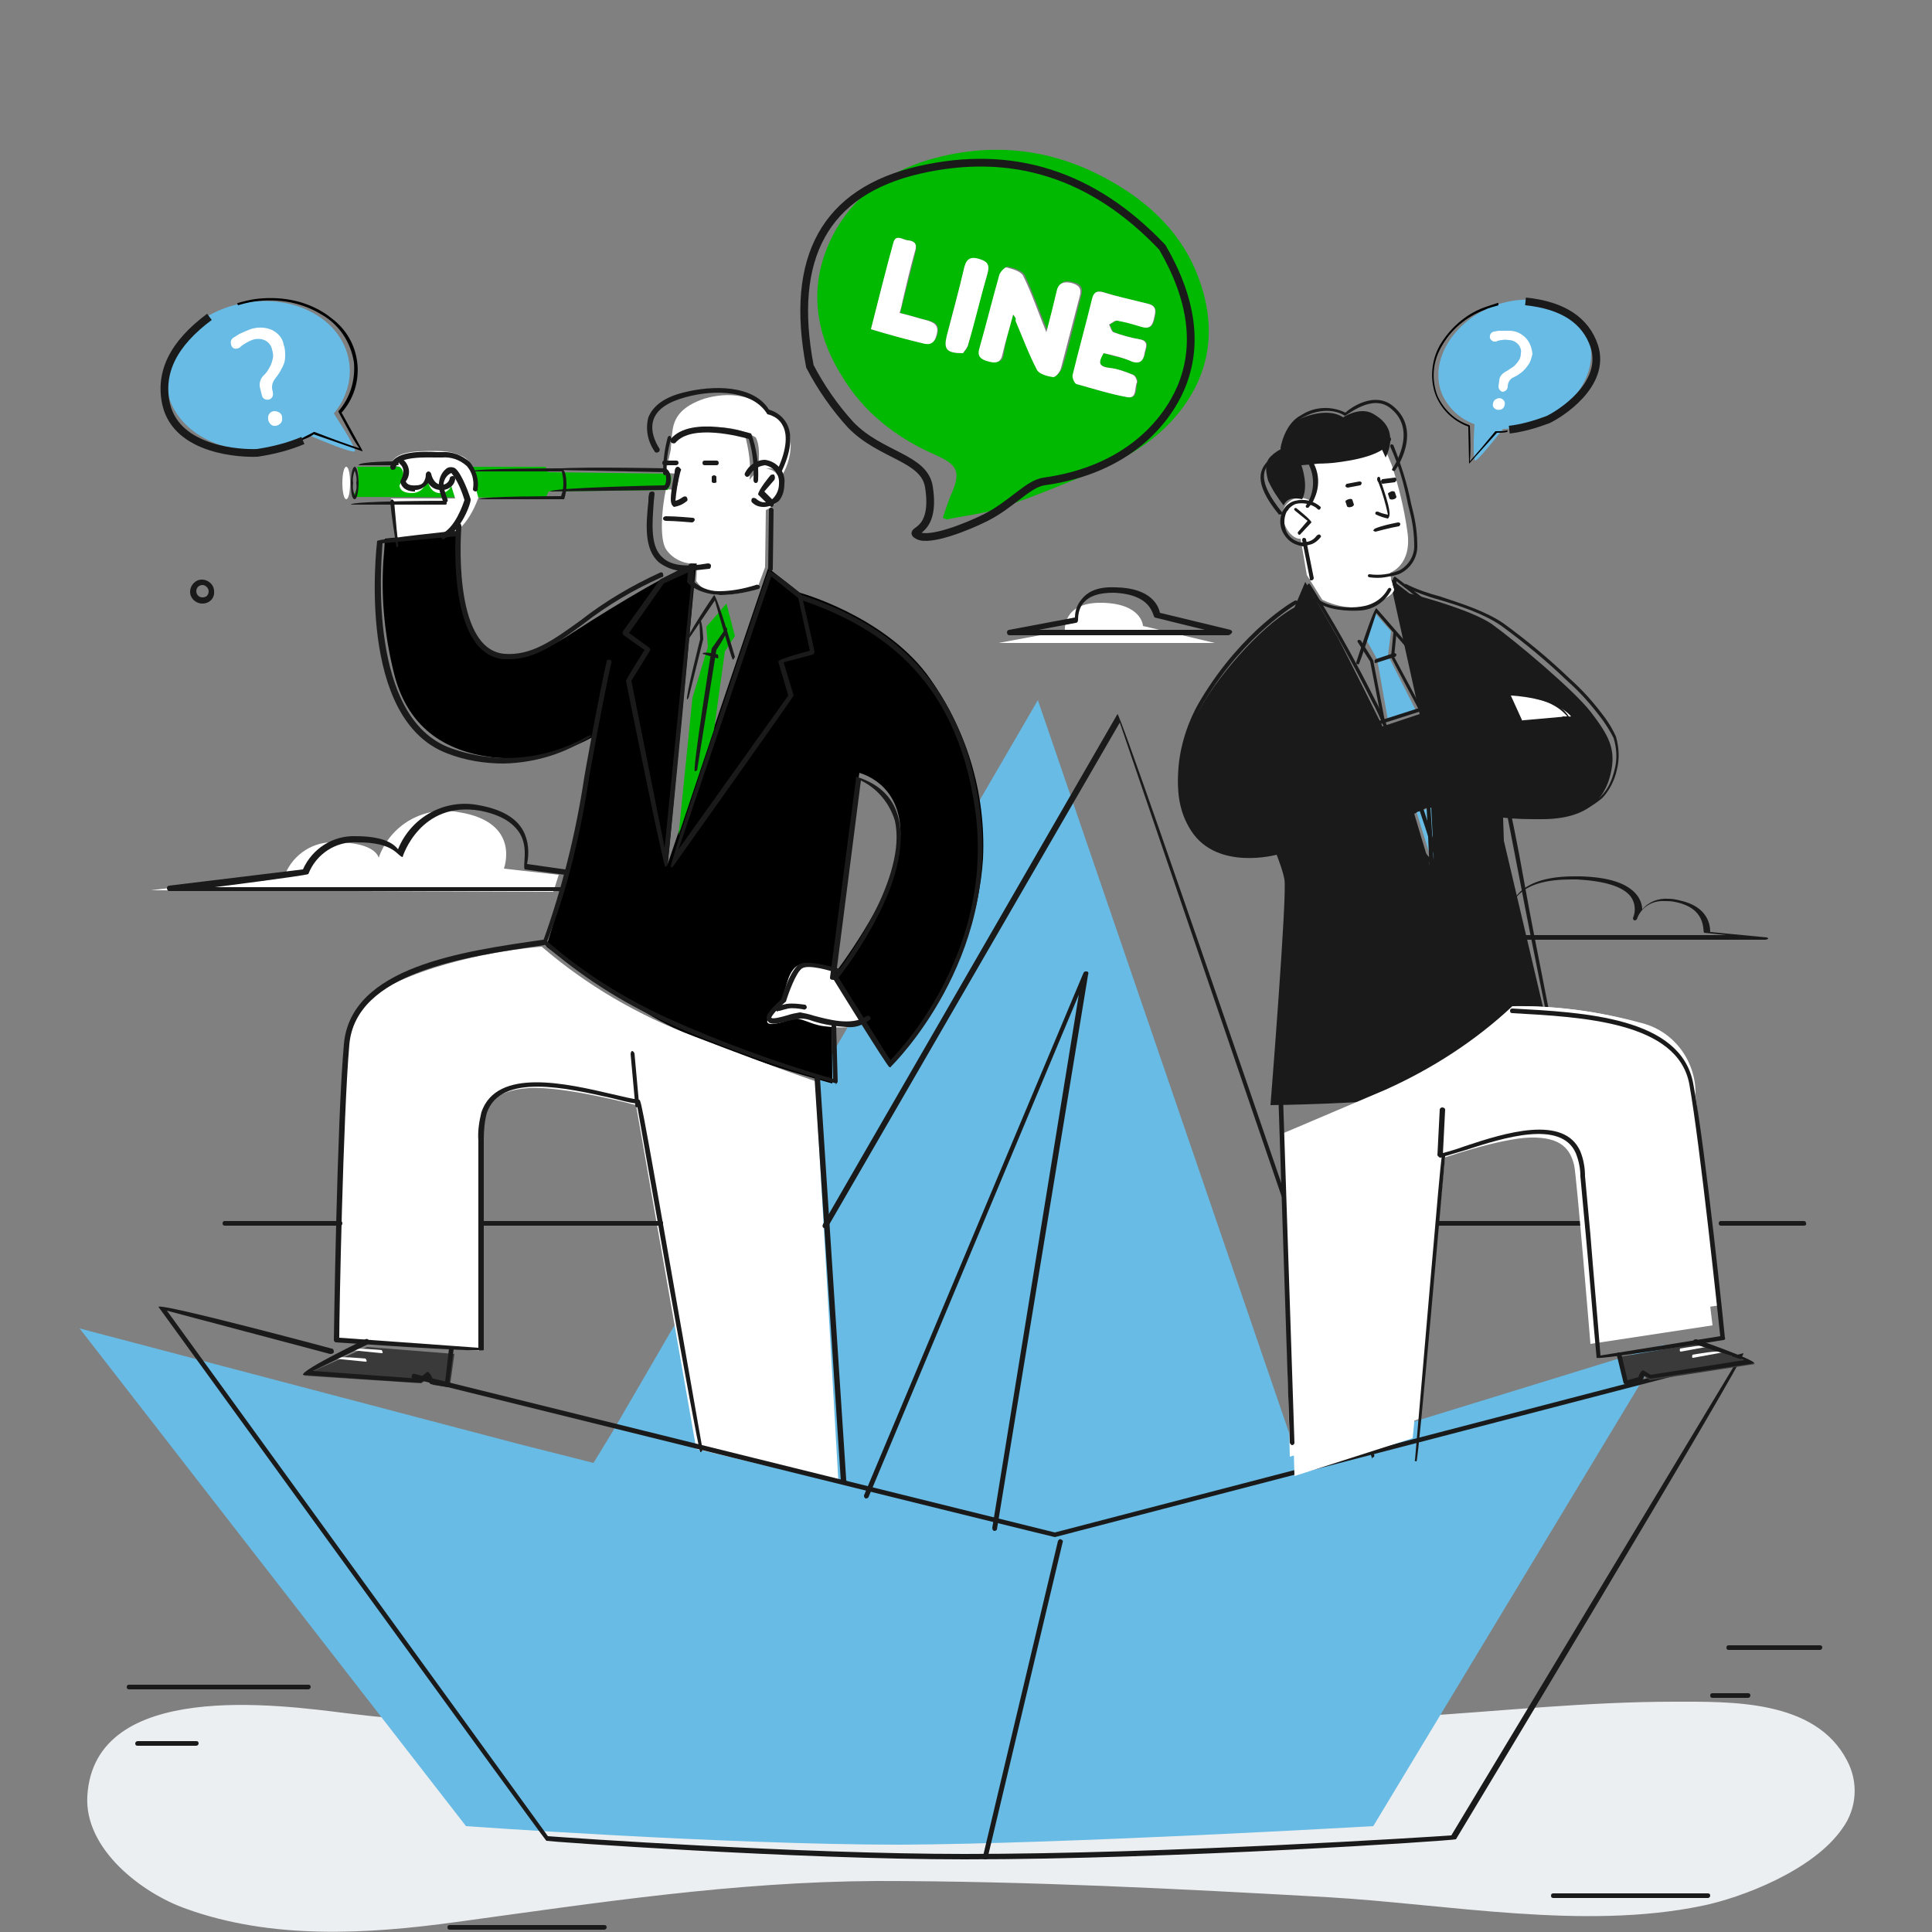 <?xml version="1.0" encoding="utf-8"?>
<!-- Generator: Adobe Illustrator 24.2.3, SVG Export Plug-In . SVG Version: 6.00 Build 0)  -->
<svg version="1.1" id="圖層_1" xmlns="http://www.w3.org/2000/svg" xmlns:xlink="http://www.w3.org/1999/xlink" x="0px" y="0px"
	 viewBox="0 0 250 250" style="enable-background:new 0 0 250 250;" xml:space="preserve">
<rect x="0" y="0" width="250" height="250" fill="#808080" stroke="none"/>
<style type="text/css">
	.st0{fill-rule:evenodd;clip-rule:evenodd;fill:#ECEFF1;}
	.st1{fill:#00B900;}
	.st2{fill:#FFFFFF;}
	.st3{fill-rule:evenodd;clip-rule:evenodd;fill:#68BBE4;}
	.st4{fill-rule:evenodd;clip-rule:evenodd;}
	.st5{fill-rule:evenodd;clip-rule:evenodd;fill:#FFFFFF;}
	.st6{fill:none;stroke:#1A1A1A;}
	.st7{fill-rule:evenodd;clip-rule:evenodd;fill:#3A3A3A;}
	.st8{fill-rule:evenodd;clip-rule:evenodd;fill:#00B900;}
	.st9{fill-rule:evenodd;clip-rule:evenodd;fill:#1A1A1A;}
</style>
<g id="p4">
	<g id="Group-3">
		<g>
			<path id="Fill-1" class="st0" d="M238.4,236.6c-3.8,5.5-13.2,9-18.1,10c-15.3,3.2-33-0.2-48.4-1.1c-19.5-1.1-39-2.1-58.5-2.1
				c-18.5,0.1-36,2.8-54.3,5.3c-11.6,1.6-23.9,2.3-35-1.7c-5.7-2-13.2-7.7-12.8-14.6c0.9-15.1,24.8-11.8,33.6-10.7
				c34.2,4.2,68.7-0.1,103,0.9c11.7,0.3,23.6,0.3,35.4-0.5c11.1-0.7,22.1-1.9,33.4-1.9c7.3,0,18.2-0.3,22.3,7.6
				C240.5,230.6,240.3,234,238.4,236.6"/>
		</g>
	</g>
	<g id="Group-7">
		<g>
			<path class="st1" d="M122,67c0.3-0.9,0.6-1.8,0.9-2.6c1.5-3.3,1.2-4.2-2-5.6c-5-2.2-9.2-5.5-12-10.2c-3.6-5.8-4.3-12-1.1-18.2
				c2.6-5,7-8.1,12.3-9.7c9.2-2.7,17.8-1.2,25.7,4c4.1,2.7,7.4,6.3,9.2,11c2.3,6,1.9,11.9-2,17.1c-2.8,3.8-6.8,6.3-11.1,8.1
				c-4.1,1.7-8.2,3.4-12.4,4.8c-2.2,0.8-4.6,1-6.9,1.5C122.6,67.3,122.5,67.2,122,67z M131.1,40.7c0.3,0.4,0.4,0.6,0.5,0.7
				c0.9,2.1,1.7,4.3,2.8,6.4c0.3,0.6,1.4,0.8,2.1,0.9c0.3,0,0.8-0.7,1-1.2c0.9-3,1.6-6.1,2.4-9.2c0.3-1,0-1.6-1.1-1.8
				c-1.1-0.3-1.7,0-1.9,1.2c-0.4,1.7-0.8,3.3-1.3,5.2c-1.1-2.6-1.9-5-3-7.3c-0.3-0.6-1.4-0.9-2.2-1.1c-0.2-0.1-0.8,0.6-0.9,1
				c-0.9,3.2-1.7,6.4-2.6,9.6c-0.3,1.2,0.5,1.4,1.3,1.6c0.8,0.2,1.5,0.3,1.7-0.9C130.1,44.2,130.6,42.6,131.1,40.7z M142.8,45.7
				c1.3,0.4,2.6,0.6,3.8,1.1c1.1,0.4,1.4-0.4,1.6-1.1c0.1-0.7,0.7-1.6-0.7-1.8c-1.1-0.2-2.2-0.5-3.3-0.9c-0.3-0.1-0.4-0.7-0.6-1
				c0.4-0.2,0.7-0.5,1.1-0.5c1,0.2,2.1,0.4,3.1,0.8c1,0.3,1.4-0.1,1.6-1c0.2-0.9,0.4-1.7-0.8-2c-2-0.4-3.9-0.9-5.8-1.5
				c-0.9-0.3-1.2,0.1-1.4,0.9c-0.8,3.3-1.7,6.5-2.5,9.8c-0.1,0.4,0.2,1.1,0.5,1.2c2.2,0.7,4.4,1.3,6.6,1.7c1.3,0.2,0.9-1.2,1.2-1.9
				c0.1-0.2-0.2-0.9-0.5-1c-1-0.4-2.1-0.8-3.1-0.9C142,47.4,142.2,46.7,142.8,45.7z M112.7,42.6c2.4,0.7,4.6,1.3,6.7,1.8
				c0.9,0.2,1.6,0,1.9-1.1c0.3-1.2-0.2-1.6-1.1-1.8c-1.2-0.3-2.4-0.7-3.7-1c0.1-0.6,0.3-1.1,0.4-1.6c0.5-2.1,1.1-4.3,1.6-6.4
				c0.2-0.8-0.1-1.3-0.9-1.4c-0.7,0-1.6-0.9-1.9,0.3C114.6,35,113.7,38.7,112.7,42.6z M124.6,45.7c0.2-0.2,0.6-0.6,0.7-1.1
				c0.8-3.1,1.6-6.2,2.5-9.2c0.3-1.2-0.1-1.6-1.1-1.8c-1-0.3-1.6-0.1-1.9,1c-0.7,3-1.6,6-2.3,9C122.1,45.2,122.5,45.7,124.6,45.7z"
				/>
			<path class="st2" d="M131.1,40.7c-0.5,1.9-1,3.5-1.4,5.2c-0.2,1.1-1,1.1-1.7,0.9c-0.8-0.2-1.6-0.5-1.3-1.6
				c0.9-3.2,1.7-6.4,2.6-9.6c0.1-0.4,0.7-1,0.9-1c0.8,0.2,1.9,0.5,2.2,1.1c1.1,2.2,1.9,4.6,3,7.3c0.5-1.9,0.9-3.5,1.3-5.2
				c0.2-1.1,0.8-1.4,1.9-1.2c1.1,0.3,1.4,0.8,1.1,1.8c-0.8,3.1-1.6,6.1-2.4,9.2c-0.1,0.5-0.7,1.2-1,1.2c-0.8-0.1-1.8-0.4-2.1-0.9
				c-1.1-2.1-1.9-4.3-2.8-6.4C131.5,41.2,131.4,41.1,131.1,40.7z"/>
			<path class="st2" d="M142.8,45.7c-0.6,1.1-0.8,1.7,0.7,1.9c1.1,0.1,2.1,0.5,3.1,0.9c0.3,0.1,0.6,0.8,0.5,1
				c-0.3,0.7,0,2.1-1.2,1.9c-2.2-0.4-4.4-1.1-6.6-1.7c-0.3-0.1-0.6-0.9-0.5-1.2c0.8-3.3,1.7-6.5,2.5-9.8c0.2-0.8,0.5-1.1,1.4-0.9
				c1.9,0.6,3.9,1,5.8,1.5c1.3,0.3,1,1.1,0.8,2c-0.2,0.9-0.6,1.3-1.6,1c-1-0.3-2-0.6-3.1-0.8c-0.3-0.1-0.7,0.3-1.1,0.5
				c0.2,0.3,0.3,0.9,0.6,1c1.1,0.4,2.2,0.7,3.3,0.9c1.4,0.2,0.8,1.2,0.7,1.8c-0.1,0.7-0.4,1.5-1.6,1.1
				C145.4,46.3,144.2,46,142.8,45.7z"/>
			<path class="st2" d="M112.7,42.6c1-3.9,1.9-7.6,2.9-11.2c0.3-1.2,1.3-0.3,1.9-0.3c0.9,0.1,1.2,0.5,0.9,1.4
				c-0.6,2.1-1.1,4.3-1.6,6.4c-0.1,0.5-0.2,1-0.4,1.6c1.3,0.3,2.5,0.7,3.7,1c0.9,0.3,1.4,0.7,1.1,1.8c-0.3,1.2-0.9,1.4-1.9,1.1
				C117.2,43.9,115,43.3,112.7,42.6z"/>
			<path class="st2" d="M124.6,45.7c-2.1,0-2.5-0.5-2.1-2.2c0.8-3,1.6-6,2.3-9c0.3-1.1,0.9-1.3,1.9-1c1,0.3,1.4,0.7,1.1,1.8
				c-0.9,3.1-1.6,6.2-2.5,9.2C125.2,45,124.8,45.4,124.6,45.7z"/>
		</g>
		<g id="Group-11">
			<g id="Group-12">
				<path id="Fill-117" class="st3" d="M45.2,47c0.3,2.4-0.5,4.7-2,6.5c2,3.1,2.9,4.7,2.7,4.9c-0.2,0.2-2.2-0.5-6-2.1
					c-1.6,0.9-3.4,1.5-5.2,1.8c-6.5,0.9-12.4-2.7-13.1-7.9s4-10.2,10.6-11.1S44.5,41.7,45.2,47z"/>
				<path id="Fill-120" class="st4" d="M46.9,58.4c0,0,0-0.1,0-0.1l-2.7-4.9c3.1-3.5,2.7-8.9-0.9-11.9c-0.5-0.4-1-0.8-1.5-1.1
					c-2.6-1.6-5.7-2.1-8.8-1.7c-0.7,0.1-1.5,0.3-2.2,0.5c-0.1,0-0.1,0.1-0.1,0.1c0,0,0,0,0,0c0,0,0.1,0.2,0.1,0.2
					c0.7-0.2,1.4-0.4,2.2-0.5c3-0.4,6,0.1,8.6,1.7c2.3,1.3,3.8,3.6,4.2,6.2c0.2,2.3-0.5,4.6-2,6.3c0,0,0,0.1,0,0.1
					c1.2,2.2,2,3.8,2.7,4.7c1,1.5,0,0,0,0c-1.3-0.4-3.2-1.1-5.8-2.1c0,0-0.1,0-0.1,0c-0.5,0.3-1,0.5-1.5,0.8c-0.1,0-0.1,0.1-0.1,0.2
					c0,0,0.2,0.1,0.2,0c0.5-0.2,1-0.4,1.4-0.7L46.9,58.4L46.9,58.4C46.8,58.4,46.9,58.4,46.9,58.4z"/>
				<path id="Fill-121" class="st5" d="M35.5,53.2c-0.5,0-0.9,0.5-0.8,1c0,0,0,0,0,0v0.1c0.1,0.5,0.5,0.9,1,0.8
					c0.5-0.1,0.9-0.5,0.8-1V54C36.5,53.5,36,53.2,35.5,53.2"/>
				<path id="Fill-122" class="st5" d="M35.2,42.7c-0.9-0.4-1.9-0.4-2.8-0.1c-0.5,0.2-1,0.4-1.4,0.6c-0.3,0.2-0.5,0.3-0.8,0.5
					c-0.3,0.2-0.4,0.5-0.3,0.9c0.1,0.4,0.4,0.6,0.8,0.5c0.1,0,0.2-0.1,0.3-0.1l0.2-0.2c0.4-0.3,0.9-0.6,1.4-0.8
					c0.5-0.2,1.1-0.2,1.6,0c0.5,0.2,0.9,0.7,1,1.2c0.1,0.4,0.2,0.8,0.1,1.2c-0.1,0.4-0.2,0.8-0.4,1.1c-0.2,0.4-0.4,0.7-0.7,1
					c-0.1,0.1-0.2,0.2-0.2,0.2c-0.4,0.5-0.5,1.1-0.3,1.7l0.2,0.8c0.1,0.4,0.5,0.6,0.9,0.5c0.4-0.1,0.6-0.5,0.5-0.9c0,0,0,0,0,0v-0.1
					c-0.2-0.6-0.1-1.2,0.3-1.7l0.3-0.4c0.3-0.4,0.5-0.8,0.7-1.2c0.2-0.4,0.3-0.8,0.3-1.3c0-0.5,0-1-0.2-1.5
					C36.6,43.8,36,43.1,35.2,42.7"/>
				<path id="Path-5" class="st6" d="M27.1,41c-4.7,3.5-6.5,7.2-5.6,11.3c1.4,6.1,9.9,6.4,11.8,6.3c2-0.3,4-0.8,5.9-1.6"/>
			</g>
		</g>
		<g id="Group-11-2">
			<g id="Group-12-2">
				<path id="Fill-117-2" class="st3" d="M186.6,51c0.8,1.8,2.3,3.2,4.2,3.9c-0.2,3.1-0.1,4.7,0.1,4.7s1.4-1.3,3.6-4.1
					c1.6,0,3.1-0.3,4.6-0.9c5.2-2.1,8-7.2,6.3-11.3s-7.3-5.7-12.4-3.6S184.9,46.8,186.6,51z"/>
				<path id="Fill-120-2" class="st4" d="M190.1,60C190.1,60,190.1,59.9,190.1,60l-0.1-4.8c-1.9-0.7-3.4-2.1-4.2-4
					c-0.8-2.1-0.6-4.5,0.5-6.5c1.3-2.2,3.3-4,5.7-4.9c0.6-0.2,1.2-0.4,1.8-0.6c0,0,0.1,0,0.1,0.1c0,0,0,0,0,0c0,0,0,0.2,0,0.2
					c-0.6,0.2-1.2,0.3-1.8,0.6c-2.4,0.9-4.4,2.6-5.6,4.8c-1.1,1.9-1.3,4.2-0.5,6.3c0.8,1.8,2.3,3.2,4.1,3.8c0,0,0.1,0.1,0.1,0.1
					c0.1,2.1,0.1,3.6,0,4.6l0,0c0.8-0.9,1.9-2.2,3.3-3.9c0,0,0,0,0.1,0c0.5,0,0.9,0,1.4-0.1c0.1,0,0.1,0.1,0.1,0.1
					c0,0-0.1,0.1-0.1,0.1c-0.4,0.1-0.9,0.1-1.3,0.1L190.1,60L190.1,60C190.2,60,190.2,60,190.1,60z"/>
				<path id="Fill-121-2" class="st5" d="M193.7,51.6c0.4-0.2,0.8,0,1,0.4l0,0c0.1,0.4-0.1,0.9-0.5,1c-0.4,0.1-0.8,0-1-0.4l0,0
					C193.1,52.2,193.3,51.7,193.7,51.6C193.7,51.6,193.7,51.6,193.7,51.6"/>
				<path id="Fill-122-2" class="st5" d="M197.4,43.7c-0.6-0.6-1.3-0.9-2.1-0.9c-0.4,0-0.9,0-1.3,0c-0.2,0-0.5,0.1-0.7,0.1
					c-0.3,0.1-0.5,0.3-0.5,0.6c-0.1,0.3,0.2,0.6,0.5,0.7c0.1,0,0.2,0,0.3,0l0.2-0.1c0.4-0.1,0.9-0.2,1.4-0.1c0.5,0,0.9,0.2,1.2,0.5
					c0.3,0.3,0.5,0.8,0.4,1.2c0,0.4-0.1,0.7-0.3,1c-0.2,0.3-0.4,0.5-0.6,0.7c-0.3,0.2-0.6,0.4-0.9,0.6l-0.2,0.1
					c-0.5,0.3-0.8,0.7-0.8,1.2l-0.1,0.7c0,0.3,0.2,0.6,0.5,0.7c0.3,0,0.6-0.2,0.7-0.6c0,0,0,0,0,0V50c0-0.5,0.3-1,0.8-1.2l0.4-0.2
					c0.3-0.2,0.6-0.4,0.9-0.7c0.3-0.3,0.5-0.6,0.7-0.9c0.2-0.4,0.3-0.8,0.4-1.2C198.2,44.9,197.9,44.2,197.4,43.7"/>
				<path id="Path-5-2" class="st6" d="M197.4,39c4.9,0.5,7.8,2.5,8.9,5.8c1.6,5-4.5,8.8-6,9.5c-1.6,0.6-3.3,1.1-5,1.3"/>
			</g>
		</g>
		<path id="Path-3" class="st6" d="M104.8,47.4c-2.7-14.1,2-22.6,14.1-25.4s22.6,0.6,31.5,10c3.9,6.7,4.7,12.8,2.4,18.2
			c-1.9,4.4-6.9,10.6-17.7,12.1c-2.1,0.3-4.2,3-7.6,4.7c-2.4,1.2-7.2,3.1-8.7,2.3s2.4,0,1.4-6.3c-0.6-3.8-6.2-4-10.1-8
			C108,52.7,106.2,50.1,104.8,47.4z"/>
	</g>
	<path id="Fill-4" class="st3" d="M67.3,186.9l9.5,2.4l2.5-4.1l55-94.6l33.6,98l47.4-14.6l-37.6,62.3c0,0-39.8,2.3-61.2,2.4
		c-22.8,0-56.2-2.4-56.2-2.4l-50-64.4L67.3,186.9z"/>
	<path id="Fill-6" class="st4" d="M107.6,125.7l0.1,14.5c0,0-15.1-4-23-8.5c-4.8-2.8-9.5-5.8-14-9.2c0,0,4.4-13.9,5.3-21.8
		c0.7-6.2,1-5.5,1-5.5c-4,2.3-8.6,3.3-13.2,2.8c-7.4-0.9-11.3-4.9-12.8-10.8c-1.2-4.8-1.7-9.6-1.4-14.5c0.2-2.4,0.2-3,0.2-3l9.7-1
		c0,0-1.6,15.3,5.3,16.2c0,0,2.5,1.4,9.1-2.9s13.9-8.5,16.2-9.2l-3.7,39l13-38.3l4.1,3.2c0,0,10.6,2.9,16.4,10.5
		c5.1,6.9,7.7,15.3,7.3,23.9c-0.4,6.8-3.5,18.4-12,26.2l-7.2-11.3c0,0,7.2-9.4,8.3-15.8s-2.2-9.3-5.1-10.2L107.6,125.7z"/>
	<path id="Fill-8" class="st5" d="M86.2,63.3l1.2,0.1c0.2-0.4,0.3-0.9,0.4-1.3c0-0.3-0.1-0.6-0.3-0.8l-1.2-0.1v-0.8l0.8-3.5
		c1.2-1.2,2.9-1.7,4.6-1.5c1.6,0.1,3.2,0.4,4.7,0.9c0.5,1.9,0.8,3.9,0.6,5.8c0,0,1.4-2.1,3-1.2s1.8,3.9-0.9,5.1l-0.1,7.4l-1,2.7
		c-1.6,0.6-3.3,0.9-5,0.9c-1.2-0.1-2.2-0.8-2.9-1.8l0.1-2.3c-1.5,0.2-3.1-0.5-4-1.8C85,69.2,86.1,63.3,86.2,63.3"/>
	<path id="Fill-10" class="st5" d="M111.6,132.1l-3.7-6.5c-1.2-0.5-2.4-0.8-3.6-0.9c-0.8,0.1-1.5,0.1-2.2,1.7
		c-0.4,1.1-0.7,2.2-0.9,3.3c0,0-2.2,2.1-1.9,2.6s1.9,0,3.1-0.4s2.4,0.7,4.3,0.9S110.5,133.2,111.6,132.1"/>
	<polygon id="Fill-12" class="st7" points="58.8,175.2 58.2,179.5 56,179.2 55.7,178.2 54.5,179 39.2,178 47.5,174.3 	"/>
	<path id="Fill-14" class="st5" d="M91.1,51.6c3-0.9,6.7-0.7,8.8,2.2c1.4,0.4,2.4,1.8,2.4,3.3c0.1,1.5-0.3,3.1-1.1,4.4
		c0,0-1.3-1.7-2.7-0.4L98,61.3c0,0,0.6-3.2-0.2-4.7c-1.5-0.9-3.2-1.3-4.9-1.3c-1.8,0-3.6,0.5-5.3,1.3l-0.8,2.1c0,0,0-1.5,0.2-2.8
		C87.2,54,88.2,52.6,91.1,51.6"/>
	<path id="Fill-16" class="st5" d="M105.5,139.9l3,52l-18.4-4.4L82.3,143c0,0-9.3-2.5-13.9-2.2s-5.9,2.4-6.3,5.1
		c-0.2,1.6-0.1,28.9-0.1,28.9l-18.7-1.3l1.1-34.1c0,0-1.2-8.6,6.9-12.3c8.5-3.9,18.8-4.6,18.8-4.6c5.8,5,12.5,8.9,19.7,11.6
		C101.8,138.7,105.5,139.9,105.5,139.9"/>
	<path id="Fill-18" class="st8" d="M46.4,62.1c0-1.5-0.2-1.7-0.2-1.7h24.4l0.3,0.7l15.8,0.2c0.5,0.8-0.3,2.1-0.3,2.1l-15.4,0.2
		l-0.4,0.8l-25.1-0.1C46,63.8,46.4,63,46.4,62.1"/>
	<path id="Fill-20" class="st5" d="M50.7,60.1c0,0-0.2-1.5,3.5-1.7s4.5,0.2,5,0.4s2.1,0.5,2,3.1l0.7,2.5c0,0-1.2,3.7-3.6,4.8
		l-6.8,0.6l-0.9-5.3h8.3l-0.5-1.6c-0.3,0.6-0.9,1-1.6,0.9c-1.3-0.1-1.5-1.8-1.5-1.8s-0.3,1.8-2,1.8s-1.6-1-1.6-1s1.1-1.6,0-2.4
		L50.7,60.1z"/>
	<path id="Fill-22" class="st5" d="M44.3,62.5c0,1.1,0.2,2.1,0.5,2.1s0.5-0.9,0.5-2.1s-0.2-2.1-0.5-2.1S44.3,61.4,44.3,62.5"/>
	<path id="Fill-24" class="st5" d="M49.4,175.1l-4-0.4c0-0.4,4,0,4,0C49.6,175.1,49.5,175.1,49.4,175.1"/>
	<path id="Fill-26" class="st5" d="M47.3,176.2l-4-0.4c0-0.4,4,0,4,0C47.5,176.1,47.5,176.2,47.3,176.2"/>
	<polygon id="Fill-28" class="st8" points="95.1,82.3 93.8,84.3 92.4,94.4 87.8,108.1 89.6,90.3 91.6,83.7 91.4,81.1 94,78.1 	"/>
	<path id="Fill-32" class="st5" d="M129.2,83.2h28l-9.3-2.2c0,0-0.1-2.9-5.3-3s-4.8,3.6-4.8,3.6L129.2,83.2z"/>
	<path id="Fill-34" class="st5" d="M72.3,113.2l-7.1-0.8c0,0,2.3-6-5.8-7.3c-4.5-0.9-8.9,1.6-10.4,5.9c0,0-0.3-2-5.5-2
		c-2.9-0.2-5.5,1.5-6.6,4.1l-17.4,2.1l52.1,0.2L72.3,113.2z"/>
	<g id="Group-116">
		<path id="Fill-12-2" class="st9" d="M185.4,113.3l-0.5-8.9l-1.9,0.9L185.4,113.3z M167.5,78.6l1.4-3.3c0,0,3.2,5.4,4.2,7.2
			c1.5,2.8,5.8,11.5,5.8,11.5l4.8-1.6l-3.9-17.6l2.6,2c0,0,7.9,2,10.7,4s10.6,8.5,12.8,11.4s3.3,4.7,2.5,8s-3.1,5.8-8.9,5.8
			c-1.7,0-3.3,0-5-0.2l0.1,3l6.8,28.9c-5.3,2-10.8,3.4-16.4,4.1c-8.7,1.1-20.6,1.2-20.6,1.2s2.2-27.6,1.8-29.2
			c-0.2-1.1-0.6-2.1-1-3.2c0,0-7.6,2.1-11-3S153,95.9,155.1,92S162.7,81.3,167.5,78.6z"/>
		<path id="Fill-16-2" class="st5" d="M169.9,59.8c0.6,1.7,0.6,3.5,0,5.2c-0.7-0.5-1.5-0.7-2.3-0.5c-1.3,0.4-2,1.8-1.5,3.1
			c0,0.1,0.1,0.1,0.1,0.2c0.6,1.5,1.6,2,2.1,1.9l0.8,4.7l2,3.2c0,0,3.4,1.8,6.5,0.6s2.8-2,2.8-2l-0.4-1.3l-0.1-0.8
			c0,0,2.9-1,2.2-5.4c-0.4-2.9-1.1-5.7-2-8.5l-1-2.4c-1.1,0.7-2.3,1.2-3.6,1.4C173.2,59.5,169.9,59.8,169.9,59.8"/>
		<path id="Fill-18-2" class="st5" d="M203.3,92.7l-6.3,0.6l-1.5-3.3C195.5,90,201.1,90.2,203.3,92.7"/>
		<polygon id="Fill-22-2" class="st3" points="183.3,92.1 179.6,84.8 180,81.7 177.9,79.3 176.8,82.8 178.2,85.3 179.6,93.2 		"/>
		<polygon id="Fill-24-2" class="st3" points="185.2,104.5 185.6,112.5 183.3,105.1 		"/>
		<path id="Fill-28-2" class="st9" d="M179.3,59.2l-0.6-1.3c-1.6,0.8-3.3,1.3-5,1.7c-2.6,0.4-5.3,0.6-5.3,0.6s1,2.7,0.1,4.4
			c-0.4-0.1-0.8-0.1-1.1-0.1c-0.6,0-1.1,0.4-1.3,0.9c-0.8-1-1.5-2.1-2-3.2c-0.4-1.4-0.4-2.5,0.4-3.2c0.4-0.4,1-0.8,1.5-1
			c0,0,0.4-3,2.2-3.8s4.1-1.2,5.6-0.2c0,0,2.1-1.4,3.8-0.5c2,1.1,2.3,2.4,2.3,3.4C179.9,57.6,179.7,58.4,179.3,59.2"/>
		<path id="Fill-40" class="st9" d="M168.2,69.2c0.1-0.1,1.5-1.6,1.5-1.6c0-0.3-1.9-1.8-1.9-1.8c-0.1-0.1-0.2-0.1-0.3,0c0,0,0,0,0,0
			c-0.1,0.1,0,0.2,0.1,0.3l1.6,1.3l-1.2,1.4c-0.1,0.1-0.1,0.2,0,0.3C168,69.2,168.1,69.2,168.2,69.2"/>
		<path id="Fill-42" class="st9" d="M179.6,67.1c0.4-0.4,0.3-1.3-0.9-4.8c-0.1-0.2-0.1-0.4-0.1-0.4c0-0.1-0.1-0.2-0.2-0.2
			c0,0,0,0,0,0c-0.1,0-0.2,0.1-0.2,0.3c0,0.2,0.1,0.3,0.2,0.5c0.5,1.3,0.9,2.7,1.2,4.1c-0.5-0.1-0.9-0.2-1.3-0.4
			c-0.1,0-0.3,0-0.3,0.1c-0.1,0.1,0,0.3,0.1,0.3C178.5,66.8,179.1,67,179.6,67.1L179.6,67.1z"/>
		<path id="Fill-44" class="st9" d="M178,68.8c0,0,1.8-0.5,3-0.7c0.1,0,0.2-0.2,0.2-0.3c0-0.1-0.1-0.2-0.3-0.2c-1,0.2-2,0.4-3,0.8
			c-0.1,0.1-0.2,0.2-0.2,0.3C177.8,68.7,177.9,68.8,178,68.8"/>
		<path id="Fill-46" class="st9" d="M174.8,65.6c0.2,0,0.4-0.2,0.4-0.3l-0.2-0.6c0-0.1-0.2-0.2-0.5-0.1s-0.4,0.2-0.4,0.3l0.2,0.6
			C174.3,65.6,174.6,65.7,174.8,65.6"/>
		<path id="Fill-48" class="st9" d="M180.3,64.6c0.2,0,0.4-0.2,0.4-0.3l-0.2-0.6c0-0.1-0.3-0.2-0.5-0.1s-0.4,0.2-0.4,0.3l0.2,0.6
			C179.8,64.6,180.1,64.7,180.3,64.6"/>
		<path id="Fill-50" class="st9" d="M174.4,63.1l1.6-0.3c0.1,0,0.2-0.2,0.2-0.3c0-0.1-0.1-0.2-0.3-0.2l-1.6,0.3
			c-0.1,0-0.2,0.2-0.2,0.3S174.3,63.1,174.4,63.1"/>
		<path id="Fill-52" class="st9" d="M178.9,62.6l1.6-0.2c0.1-0.1,0.2-0.2,0.2-0.3c0-0.2-0.1-0.3-0.2-0.3l-1.6,0.2
			c-0.1,0-0.2,0.2-0.2,0.3S178.8,62.6,178.9,62.6"/>
		<path id="Fill-54" class="st9" d="M176,79c1.7-0.1,3.2-1.1,4-2.6c0.1-0.1,0-0.3-0.1-0.3c-0.1-0.1-0.2,0-0.3,0.1c0,0,0,0,0,0
			c-0.7,1.3-2,2.1-3.5,2.3c-1.3,0.2-4.2,0.2-5.7-1.1c-0.1-0.1-0.2-0.1-0.3,0c0,0,0,0,0,0c-0.1,0.1-0.1,0.2,0,0.3
			C171.7,79,174.5,79.1,176,79"/>
		<path id="Fill-58" class="st9" d="M179.2,74.7c0.6-0.1,1.2-0.2,1.8-0.4c1.4-0.6,2.4-2,2.4-3.6c0-1.6-0.2-3.1-0.6-4.7l-0.2-0.8
			c-0.5-2.6-1.3-5.1-2.3-7.6c-0.1-0.1-0.2-0.1-0.3-0.1c-0.1,0.1-0.1,0.2-0.1,0.3c1.1,2.4,1.8,4.9,2.3,7.5l0.2,0.8
			c0.4,1.5,0.6,3,0.6,4.6c0,1.3-0.8,2.5-1.9,3.1c-1.2,0.5-2.6,0.7-3.9,0.5c-0.1,0-0.2,0.1-0.2,0.2c0,0,0,0,0,0
			c0,0.1,0.1,0.2,0.2,0.2c0,0,0,0,0,0C177.9,74.8,178.6,74.8,179.2,74.7"/>
		<path id="Fill-60" class="st9" d="M179,93.5c0.1,0,0.2-0.1,0.2-0.2c0,0,0,0,0,0l-1.5-7.8c0-0.1-1.6-2.6-1.6-2.6
			c-0.1-0.1-0.2-0.1-0.3-0.1c-0.1,0-0.2,0.2-0.1,0.3c0,0,0,0,0,0l1.6,2.5l1.5,7.7C178.8,93.4,178.9,93.5,179,93.5"/>
		<path id="Fill-62" class="st9" d="M178,85.8l2.5-0.8c0.1,0,0.2-0.2,0.2-0.3c0-0.1-0.2-0.2-0.3-0.2l-2.4,0.8
			c-0.1,0.1-0.2,0.2-0.1,0.3C177.8,85.7,177.9,85.8,178,85.8"/>
		<path id="Fill-64" class="st9" d="M184,92.4c0.2-0.1,0.2-0.2,0.2-0.3l-3.8-7.1l0.3-3.1c0-0.1-0.1-0.2-0.2-0.2
			c-0.1,0-0.2,0.1-0.2,0.2l-0.3,3.1c0,0.1,3.8,7.2,3.8,7.2C183.8,92.3,183.9,92.4,184,92.4"/>
		<path id="Fill-69" class="st9" d="M169,70.6l0.4-0.1c0.6-0.1,1.1-0.5,1.5-1c0.1-0.1,0-0.2-0.1-0.3c0,0,0,0,0,0
			c-0.1-0.1-0.3,0-0.4,0.1c-0.3,0.4-0.7,0.7-1.2,0.8c-0.2,0-0.4,0.1-0.6,0.1c-0.5,0-1-0.2-1.4-0.5c-0.5-0.4-0.8-0.9-0.9-1.4
			c-0.2-0.7-0.1-1.5,0.2-2.1c0.1-0.1,0.2-0.2,0.3-0.4c0.3-0.3,0.6-0.5,0.9-0.6c0.9-0.2,1.9,0,2.6,0.5c0.3,0.3,0.4,0.3,0.5,0.2
			c0.1-0.1,0.1-0.2,0.1-0.3c0,0,0,0,0,0c-0.9-0.8-2.1-1.1-3.3-0.8c-0.5,0.1-0.9,0.4-1.2,0.7c-0.7,0.8-0.9,1.9-0.6,2.9
			c0.2,0.6,0.6,1.2,1.1,1.6c0.5,0.4,1.1,0.6,1.7,0.7L169,70.6"/>
		<path id="Fill-71" class="st9" d="M165.7,66.6c0.2-0.1,0.2-0.2,0.2-0.3c-3.4-4.2-2.3-5.6-1.6-6.4c0.3-0.4,0.8-0.7,1.3-0.9
			c0.1,0,0.2-0.1,0.2-0.2c0,0,0,0,0,0c0-0.1-0.2-0.2-0.3-0.1c0,0,0,0,0,0c-0.5,0.2-1,0.5-1.4,0.9c-0.9,1-2.2,2.6,1.4,7
			C165.5,66.5,165.6,66.6,165.7,66.6"/>
		<path id="Fill-73" class="st9" d="M169.3,65.7c1.4-1.6,1.7-4,0.6-5.9c-0.1-0.1-0.3-0.2-0.4-0.1c-0.2,0-0.3,0.2-0.2,0.3
			c0.9,1.7,0.8,3.8-0.3,5.4c-0.1,0.1,0,0.3,0.1,0.3C169.2,65.7,169.3,65.7,169.3,65.7"/>
		<path id="Fill-75" class="st9" d="M169.7,75.1c0.2,0,0.3-0.2,0.3-0.3l-1-5c0-0.1-0.1-0.2-0.3-0.2c-0.1,0-0.2,0.1-0.2,0.3
			c0,0,0,0,0,0l1,5C169.4,75,169.5,75.1,169.7,75.1"/>
		<path id="Fill-77" class="st9" d="M175.8,86c0.2-0.2,2.3-6.7,2.3-6.7l4.4,5.1c0.1,0.1,0.2,0.1,0.3,0c0.1-0.1,0.1-0.2,0-0.3
			c0,0,0,0,0,0l-4.7-5.4c-0.4,0.1-2.6,7-2.6,7c0,0.1,0,0.2,0.1,0.3C175.6,85.9,175.7,85.9,175.8,86L175.8,86"/>
		<path id="Fill-79" class="st9" d="M172.3,96.7c0.2-0.1,0.2-0.2,0.1-0.3l-3.1-3.9l1.2-4.5c-1.4-0.5-2.8-0.8-4.2-1.1l1.7-7.7
			l1.3-3.1c0.3,0.5,0.9,1.4,1.6,2.6c1.7,2.8,4.2,7.2,6.6,12c0.6,1.1,1.1,2.2,1.7,3.7c0.1,0.1,0.2,0.2,0.3,0.1c0.1,0,0.2-0.2,0.1-0.3
			c0,0,0,0,0,0c-0.6-1.5-1.1-2.6-1.7-3.7c-2.4-4.8-4.9-9.2-6.6-12c-1.1-1.8-1.8-3-1.9-3c-0.4,0-1.9,3.6-1.9,3.6l-1.8,7.9
			c0,0.1,0,0.2,0.2,0.2c0,0,0,0,0,0L170,88l-1.1,4.4c0,0.2,3.2,4.1,3.2,4.1C172.1,96.6,172.2,96.6,172.3,96.7"/>
		<path id="Fill-81" class="st9" d="M186.6,113.3c0.2-0.3-0.8-3.8-2.4-8.6c-0.1-0.1-0.2-0.2-0.3-0.1c-0.1,0-0.2,0.2-0.2,0.3
			c0,0,0,0,0,0c1.1,3.2,1.9,5.9,2.3,7.3l-5.3-6.3c-0.1-0.1-0.2-0.1-0.3,0c-0.1,0.1-0.1,0.2,0,0.3c0,0,0,0,0,0l6,7.2
			C186.5,113.3,186.5,113.3,186.6,113.3"/>
		<path id="Fill-96" class="st9" d="M201.6,105.6c2.2-0.1,4.2-1,5.8-2.4c0.9-1,1.5-2.2,1.8-3.5c0.4-1.5,0.3-3-0.1-4.4
			c-0.4-0.9-0.9-1.7-1.4-2.4c-1.4-1.9-2.9-3.6-4.6-5.1c-2.7-2.6-5.5-4.9-8.5-7.1c-2.3-1.6-5.5-2.6-8.2-3.5c-1.5-0.4-3-0.9-4.4-1.6
			c-0.1-0.1-0.2,0-0.3,0.1c-0.1,0.1,0,0.2,0.1,0.3c1.4,0.6,2.9,1.2,4.4,1.6c2.7,0.8,5.8,1.8,8.1,3.4c3,2.2,5.8,4.5,8.5,7.1
			c1.7,1.5,3.2,3.2,4.6,5.1c0.5,0.7,1,1.5,1.4,2.3c0.4,1.3,0.5,2.8,0.1,4.2c-0.3,1.2-0.8,2.4-1.7,3.3c-2.4,2.4-6.3,2.5-9.7,2.3
			c-3.8-0.1-7.6-0.8-11.2-1.9c-0.1,0-0.2,0-0.3,0.2c0,0.1,0,0.2,0.1,0.3c3.7,1.1,7.5,1.7,11.3,1.9
			C198.7,105.7,200.2,105.7,201.6,105.6"/>
		<path id="Fill-98" class="st9" d="M165.2,141.9l36.5-3.9c0.2-0.4-3.1-16.1-4.4-23.5c-1.1-6.2-1.8-9.3-1.8-9.3
			c0-0.1-0.1-0.2-0.3-0.2c-0.1,0-0.2,0.1-0.2,0.3c0,0,0.6,3.1,1.8,9.3c1.3,6.9,4.2,21,4.6,23l-36,3.8c0.2-2.5,2.1-22.4,1.7-27.8
			c-0.1-1.3-0.5-2.5-1.1-3.6c-0.1-0.1-0.2-0.1-0.3-0.1c-0.1,0.1-0.1,0.2-0.1,0.3c0.6,1.1,0.9,2.2,1,3.4c0.4,5.8-1.7,27.8-1.7,28
			S165.2,141.9,165.2,141.9"/>
		<path id="Fill-102" class="st9" d="M203.3,93.2c-1.2-2.3-4-3.4-7.7-3.7c-0.1,0-0.2,0.1-0.2,0.2c0,0,0,0,0,0c0,0.1,0.1,0.2,0.2,0.2
			c3.4,0.2,5.9,1.2,7.2,2.8l-5.7,0.5c-0.1,0-0.2,0.1-0.2,0.2c0,0,0,0,0,0c0,0.1,0.1,0.2,0.2,0.2c0,0,0,0,0,0L203.3,93.2z"/>
		<path id="Fill-104" class="st9" d="M163.9,110.3c0.9-0.1,1.9-0.3,2.8-0.5c11.1-2.7,21.8-6.6,32-11.7c0.1,0,0.1-0.2,0.1-0.3
			c0,0,0,0,0,0l-4.2-9.5c0-0.1-0.2-0.2-0.3-0.1l-28.4,9.1c-0.1,0-0.2,0.2-0.1,0.3c0,0.1,0.2,0.2,0.3,0.1l28.2-9l4,9.1
			c-10.1,5-20.7,8.9-31.7,11.6c-5.6,1.3-9.7,0.4-11.9-2.6c-3.1-4.1-1.8-11.2,1.1-16c5.4-8.9,12-12.6,12-12.7c0.1,0,0.1-0.2,0.1-0.3
			c0,0,0,0,0,0c-0.1-0.1-0.2-0.1-0.3-0.1c-0.1,0-6.8,3.8-12.2,12.8c-3,4.9-4.3,12.2-1.1,16.5C155.7,109,158.4,110.9,163.9,110.3"/>
		<path id="Fill-106" class="st9" d="M185.4,113.7c0.2-0.2,1.8-9.5,1.8-9.5c0-0.1-0.1-0.2-0.2-0.2c-0.1,0-0.2,0.1-0.3,0.2l-1.2,7
			c-0.1-1.6-0.2-4-0.4-6.7c0-0.1-0.1-0.2-0.3-0.2c-0.1,0-0.2,0.1-0.2,0.2c0.3,5,0.4,8.9,0.4,8.9
			C185.2,113.5,185.3,113.6,185.4,113.7L185.4,113.7"/>
		<path id="Fill-108" class="st9" d="M184.3,92.2c0.1,0,0.2-0.1,0.2-0.2c-0.5-3.1-0.9-5.1-1.4-7.2l-0.1-0.4
			c-1.2-5.6-2.2-8.9-2.3-8.9v-0.3l3.7,2.9l4.2,5.1l-1.9,2.2c0,0.2,2.6,4,2.6,4l-0.2,1c0,0.1,0.1,0.2,0.2,0.2c0.1,0,0.2-0.1,0.2-0.2
			l0.2-1.1c0-0.2-2.6-3.8-2.6-3.8l1.9-2.2c0-0.3-4.3-5.5-4.3-5.5l-4.2-3.2c-0.4,0.2-0.3,1-0.3,1s1.1,3.3,2.3,8.9l0.1,0.4
			c0.5,2.1,0.9,4.2,1.4,7.2C184.1,92.1,184.2,92.2,184.3,92.2"/>
		<path id="Fill-110" class="st9" d="M204,93.5c0.2-0.3,0.2-0.4,0-0.4c-0.5-0.2-1.1-0.3-1.7-0.4c-0.1,0-0.2,0.1-0.2,0.2c0,0,0,0,0,0
			c0,0.1,0.1,0.2,0.2,0.2c0.5,0.1,1.1,0.2,1.6,0.4L204,93.5"/>
		<path id="Fill-112" class="st9" d="M180.4,61c0.2-0.1,3.8-5.3-0.2-8.5c-2.4-1.9-5.5,0.3-6.1,0.9c-1.8-0.9-4-0.8-5.7,0.3
			c-2.2,1.1-2.7,4.2-2.7,4.3c0,0.1,0.1,0.2,0.2,0.2c0.1,0,0.2-0.1,0.2-0.2c0,0,0.5-3,2.5-4c3.2-1.7,5.3-0.3,5.4-0.2
			c0.3,0,3.5-2.9,5.9-1c3.7,2.9,0.3,7.8,0.3,7.8c-0.1,0.1-0.1,0.2,0,0.3c0,0,0,0,0,0C180.3,60.9,180.4,60.9,180.4,61"/>
		<path id="Fill-114" class="st9" d="M172.5,59.9c2.6-0.3,6.8-1,7.5-3c0-0.1,0-0.2-0.1-0.3c-0.1,0-0.2,0-0.3,0.1c0,0,0,0,0,0
			c-0.7,2.1-6.9,2.8-9.1,2.8c-0.1,0-0.2,0.1-0.2,0.2c0,0,0,0,0,0c0,0.1,0.1,0.2,0.2,0.2c0,0,0,0,0,0C170.6,60,171.4,60,172.5,59.9"
			/>
	</g>
	<path id="Fill-36" class="st9" d="M185.4,139.1c-0.4-0.2-0.4-0.4-0.2-0.6l3.5-3.5c0.1-0.1,0.3-0.2,0.5,0c0.1,0.1,0.2,0.3,0,0.5
		c0,0,0,0,0,0l-3.5,3.4C185.6,139.1,185.5,139.1,185.4,139.1"/>
	<path id="Fill-38" class="st9" d="M188.9,139.1c-0.2-0.1-3.7-3.6-3.7-3.6c-0.1-0.1-0.1-0.3,0-0.5c0.1-0.1,0.3-0.1,0.5,0
		c0,0,0,0,0,0l3.5,3.5c0.1,0.1,0.1,0.3,0,0.5C189.1,139.1,189,139.1,188.9,139.1"/>
	<path id="Fill-40-2" class="st9" d="M180.5,131.6c-0.4,0-0.8,0.3-0.8,0.8c0,0.4,0.3,0.8,0.8,0.8c0.4,0,0.8-0.3,0.8-0.8
		C181.2,132,180.9,131.6,180.5,131.6 M180.5,134c-0.9,0-1.6-0.7-1.6-1.6c0-0.9,0.7-1.6,1.6-1.6c0.9,0,1.6,0.7,1.6,1.6
		C182,133.3,181.3,134,180.5,134C180.5,134,180.5,134,180.5,134"/>
	<path id="Fill-42-2" class="st9" d="M26.2,75.7c-0.4,0-0.8,0.3-0.8,0.8l0,0c0,0.4,0.3,0.8,0.8,0.8s0.8-0.3,0.8-0.8
		C27,76.1,26.6,75.7,26.2,75.7L26.2,75.7 M26.2,78.1c-0.9,0-1.6-0.7-1.6-1.5c0-0.9,0.7-1.6,1.5-1.6c0.9,0,1.6,0.7,1.6,1.5
		c0,0,0,0,0,0C27.8,77.4,27.1,78.1,26.2,78.1C26.2,78.1,26.2,78.1,26.2,78.1"/>
	<path id="Fill-44-2" class="st9" d="M44,158.6H29.1c-0.2,0-0.3-0.1-0.3-0.3c0-0.2,0.1-0.3,0.3-0.3c0,0,0,0,0,0H44
		c0.2,0,0.3,0.1,0.3,0.3C44.3,158.5,44.2,158.6,44,158.6C44,158.6,44,158.6,44,158.6"/>
	<path id="Fill-46-2" class="st9" d="M124.8,240.6c-21.9,0-53.8-2.3-54.1-2.4c-0.5-0.5-50.2-69.1-50.2-69.1
		c0.4-0.5,22.4,5.4,22.4,5.4c0.2,0,0.3,0.2,0.3,0.4c0,0.2-0.2,0.3-0.4,0.3c0,0-0.1,0-0.1,0l-21.1-5.6l49.3,68
		c2.5,0.2,32.8,2.3,53.9,2.3c25.9,0,60.2-2.2,63-2.4l37.1-61.6l-88.4,23c-0.2,0-83-20.5-83-20.5c-0.2,0-0.3-0.2-0.2-0.4c0,0,0,0,0,0
		c0-0.2,0.2-0.3,0.4-0.2c0,0,0,0,0,0l82.8,20.5l89.1-23.2c0.4,0.5-37.2,62.9-37.2,62.9C187.7,238.2,151.7,240.6,124.8,240.6"/>
	<path id="Fill-48-2" class="st9" d="M177.6,188.8c-0.3-0.2-32.7-95.3-32.7-95.3l-37.8,65.3c-0.1,0.2-0.3,0.2-0.5,0.1
		s-0.2-0.3-0.1-0.5l38.1-66c0.6,0.1,33.2,95.8,33.2,95.8c0.1,0.2,0,0.4-0.2,0.4c0,0,0,0,0,0C177.6,188.8,177.6,188.8,177.6,188.8"/>
	<path id="Fill-50-2" class="st9" d="M128.7,198.1c-0.2,0-0.3-0.2-0.3-0.4c0,0,0,0,0,0l11.2-69l-27.2,65c-0.1,0.2-0.3,0.2-0.4,0.2
		c0,0,0,0,0,0c-0.2-0.1-0.2-0.3-0.2-0.4c0,0,0,0,0,0l28.4-67.6c0.1-0.2,0.2-0.2,0.4-0.2c0.2,0,0.3,0.2,0.2,0.4L129,197.9
		C129,198,128.8,198.1,128.7,198.1"/>
	<path id="Fill-52-2" class="st9" d="M127.5,240.6c-0.3,0-0.4-0.2-0.3-0.4l9.7-40.8c0.1-0.2,0.3-0.3,0.4-0.2
		c0.2,0.1,0.3,0.2,0.2,0.4l-9.7,40.8C127.8,240.5,127.6,240.6,127.5,240.6"/>
	<path id="Fill-54-2" class="st9" d="M215.9,158.6h-48c-0.2,0-0.3-0.1-0.3-0.3c0-0.2,0.1-0.3,0.3-0.3c0,0,0,0,0,0h48
		c0.2,0,0.3,0.1,0.3,0.3C216.2,158.5,216,158.6,215.9,158.6C215.9,158.6,215.9,158.6,215.9,158.6"/>
	<g id="Group-9">
		<path id="Fill-16-3" class="st5" d="M167.3,146.7l1.1,41.8l15.3-4.9l3.5-36.2c0,0,7.7-2.7,11.7-2.8s5.2,1.5,5.7,3.6
			c0.3,1.3,2.1,23.1,2.1,23.1l15.8-2.4l-3.3-27.1c0.1-4.3-2.6-8.1-6.7-9.3c-5.3-1.6-10.8-2.3-16.3-2.3c-4.6,4.5-10,8.1-15.9,10.7
			C170.4,145.5,167.4,146.7,167.3,146.7"/>
		<g id="Group-10">
			<polygon id="Fill-12-3" class="st7" points="209.4,175.6 210.3,179.2 212.2,178.8 212.5,177.9 213.5,178.6 227.1,176.5 
				219.4,173.9 			"/>
			<path id="Fill-24-3" class="st5" d="M217.5,174.9l3.8-0.7c-0.1-0.4-3.9,0.3-3.9,0.3C217.3,174.8,217.4,174.9,217.5,174.9"/>
			<path id="Fill-26-2" class="st5" d="M219.1,175.7l3.8-0.7c-0.1-0.4-3.9,0.3-3.9,0.3C218.9,175.7,219,175.7,219.1,175.7"/>
			<path id="Fill-62-2" class="st9" d="M210.6,179.2c0.1,0,1.9-0.5,1.9-0.5c0.1-0.2,0.2-0.4,0.3-0.7l0.7,0.4c0.2,0,13.5-2,13.5-2
				c0-0.5-7.5-3.1-7.5-3.1c-0.1,0-0.3,0-0.4,0.2c-0.1,0.1,0,0.3,0.1,0.4c0,0,0,0,0,0l6.5,2.1l-12.1,1.9l-1-0.6
				c-0.4,0.2-0.6,0.9-0.6,0.9l-1.4,0.4l-0.8-3.4c0-0.2-0.2-0.2-0.4-0.2c-0.1,0-0.2,0.2-0.2,0.3c0,0,0,0,0,0l0.9,3.7
				C210.5,179.2,210.5,179.3,210.6,179.2"/>
		</g>
		<path id="Fill-16-4" class="st5" d="M165.9,146.7l1,41.8l15.8-4.9l3.7-36.2c0,0,8-2.7,12-2.8s5.4,1.5,5.9,3.6
			c0.3,1.3,2.1,23.1,2.1,23.1l16.3-2.5l-3.3-27.1c0.1-4.3-2.7-8.2-6.9-9.3c-5.5-1.5-11.1-2.3-16.8-2.2c-4.8,4.5-10.4,8.1-16.4,10.8
			C169,145.4,165.9,146.7,165.9,146.7"/>
		<path id="Fill-16-5" class="st5" d="M166.4,149.2l1.1,41.8l15.3-4.9l3.5-36.1c0,0,7.7-2.7,11.7-2.8s5.2,1.5,5.7,3.6
			c0.3,1.3,2.1,23.1,2.1,23.1l15.8-2.4l-3.3-27.1c0.1-4.3-2.6-8.1-6.7-9.3c-5.3-1.6-10.8-2.3-16.3-2.3c-4.6,4.5-10,8.1-15.9,10.7
			C169.4,148,166.4,149.2,166.4,149.2"/>
		<path id="Fill-94" class="st9" d="M183.3,189.1c0.3-0.6,3.4-36.4,3.7-39.5c0.7-0.2,1.7-0.5,2.7-0.8c4.9-1.6,12.3-3.9,14.2,0.4
			c0.4,1,0.6,2,0.6,3l0.7,7.6c0.5,5.3,0.9,10.6,1.4,15.9c0.3,0.3,16.4-2.3,16.4-2.3c0.2,0,0.3-0.2,0.2-0.3c0-0.2-2.5-24.5-4.1-32.9
			c-1.6-8.6-14.2-9.2-23.4-9.7c-0.2,0-0.3,0.1-0.3,0.3c0,0,0,0,0,0c0,0.2,0.1,0.3,0.3,0.3c0,0,0,0,0,0c9,0.5,21.4,1.1,22.9,9.2
			c1.4,7.9,3.7,29.9,4,32.6l-15.5,2.5c-0.4-5.2-0.9-10.4-1.3-15.6l-0.7-7.6c0-1.1-0.2-2.2-0.6-3.2c-2.1-4.8-9.8-2.4-14.9-0.7
			c-1.1,0.4-2.1,0.7-2.9,0.9c-0.2,0.1-0.2,0.1-3.6,39.7C183,189,183.1,189.1,183.3,189.1C183.3,189.2,183.3,189.2,183.3,189.1
			L183.3,189.1"/>
		<path id="Fill-96-2" class="st9" d="M167.2,187c0.1,0,0.3-0.1,0.3-0.3c0,0,0,0,0,0l-1.5-45.4c0-0.2-0.1-0.3-0.3-0.3
			c-0.1,0-0.3,0.1-0.3,0.3c0,0,0,0,0,0l1.5,45.4C167,186.9,167.1,187,167.2,187C167.2,187,167.2,187,167.2,187L167.2,187z"/>
		<path id="Fill-108-2" class="st9" d="M186.4,149.8c0.2,0,0.3-0.1,0.3-0.3l0.3-5.9c0-0.2-0.2-0.3-0.4-0.3c-0.1,0-0.3,0.1-0.3,0.3
			l-0.3,5.9C186.1,149.6,186.2,149.8,186.4,149.8C186.4,149.8,186.4,149.8,186.4,149.8L186.4,149.8"/>
	</g>
	<path id="Fill-56" class="st9" d="M85.4,158.6H62.3c-0.2,0-0.3-0.1-0.3-0.3c0-0.2,0.1-0.3,0.3-0.3c0,0,0,0,0,0h23.2
		c0.2,0,0.3,0.1,0.3,0.3C85.7,158.5,85.6,158.6,85.4,158.6C85.4,158.6,85.4,158.6,85.4,158.6"/>
	<path id="Fill-58-2" class="st9" d="M61.6,63.6c-0.2,0-0.4-0.1-0.4-0.3c0,0,0,0,0,0c0.2-1.1-0.1-2.2-0.8-3c-0.9-0.8-2-1.2-3.2-1.1
		h-0.6c-1.5,0-5.1-0.2-5.4,1.3c0,0.2-0.2,0.3-0.4,0.3c-0.2,0-0.3-0.2-0.3-0.4c0.3-2.1,4.2-2,6.1-1.9h0.5c1.4-0.1,2.7,0.4,3.7,1.3
		c0.8,1,1.2,2.3,1,3.5C61.9,63.4,61.7,63.5,61.6,63.6"/>
	<path id="Fill-60-2" class="st9" d="M53.7,63.6c-1.8,0-1.9-1.3-1.9-1.3c0.1-0.3,0.9-1.5-0.1-2.3c-0.1-0.1-0.1-0.3,0-0.5
		c0,0,0,0,0,0c0.1-0.1,0.3-0.1,0.5,0c0,0,0,0,0,0c0.8,0.7,1,1.9,0.3,2.8c0.1,0.2,0.3,0.6,1.4,0.5c0.3,0,0.7-0.1,0.9-0.4
		c0.2-0.3,0.3-0.6,0.3-1c0-0.2,0.1-0.3,0.3-0.4c0.2,0,0.3,0.1,0.4,0.3c0,0.1,0.3,1.4,1.3,1.4c0.5,0.1,1-0.3,1.1-0.8
		c0-0.2,0.2-0.3,0.4-0.3c0.2,0,0.3,0.2,0.3,0.4c-0.1,0.9-1,1.5-1.9,1.4c-0.6,0-1.2-0.3-1.6-0.9c-0.4,0.5-1,0.9-1.6,0.9H53.7"/>
	<path id="Fill-62-3" class="st9" d="M57.9,179.5c-0.1,0-2.2-0.4-2.2-0.4c-0.2-0.2-0.3-0.5-0.4-0.8l-0.8,0.6c-0.2,0.1-15.3-1-15.3-1
		c-0.1-0.7,8.1-4.6,8.1-4.6c0.2-0.1,0.4,0,0.4,0.2c0,0,0,0,0,0c0.1,0.2,0,0.4-0.2,0.5l-7,3.4l13.7,1l1.1-0.9c0.5,0.2,0.7,1,0.7,1
		l1.6,0.3l0.5-4.3c0-0.2,0.2-0.3,0.3-0.3c0.2,0,0.3,0.2,0.3,0.3c0,0,0,0,0,0.1l-0.6,4.6C58.1,179.5,58,179.5,57.9,179.5"/>
	<path id="Fill-64-2" class="st9" d="M89,73.9c-1.3,0.1-2.6-0.3-3.7-1.1c-2-1.7-1.7-5-1.4-7.9c0-0.3,0-0.7,0.1-1
		c0-0.2,0.2-0.3,0.4-0.3c0.2,0,0.3,0.1,0.3,0.3l-0.1,1c-0.2,2.8-0.5,5.9,1.2,7.3c1.1,1,3,1.2,5.8,0.7c0.2,0,0.4,0.1,0.4,0.3
		c0,0,0,0,0,0c0,0.2-0.1,0.4-0.2,0.4c0,0,0,0,0,0C90.8,73.7,89.9,73.8,89,73.9"/>
	<path id="Fill-66" class="st9" d="M86,61.5c-0.1,0-0.2-0.2-0.2-0.3c0-1.6,0.2-3.1,0.6-4.6c0.1-0.2,0.2-0.2,0.3-0.2
		c0.1,0.1,0.2,0.3,0.1,0.5c-0.4,1.4-0.6,2.9-0.6,4.4C86.2,61.3,86.1,61.5,86,61.5"/>
	<path id="Fill-68" class="st9" d="M98.8,65.6c-0.6,0-1.1-0.2-1.5-0.6c-0.1-0.1-0.1-0.3,0-0.5c0.1-0.1,0.3-0.1,0.5,0c0,0,0,0,0,0
		c0.3,0.3,0.7,0.5,1.1,0.5c0.5,0,1-0.3,1.3-0.7c0.4-0.5,0.6-1.1,0.6-1.7c0.1-1.2-0.7-2.2-1.8-2.4c-0.9,0.1-1.6,0.6-2,1.3
		c-0.1,0.2-0.3,0.2-0.4,0.2c-0.2-0.1-0.3-0.3-0.2-0.5c0.5-1,1.5-1.7,2.6-1.7c1.5,0.2,2.7,1.5,2.5,3.1c0,0.8-0.2,1.6-0.7,2.2
		C100.2,65.3,99.5,65.6,98.8,65.6L98.8,65.6z"/>
	<path id="Fill-70" class="st9" d="M99.8,65.6c-0.2-0.1-1.7-1.6-1.7-1.6c0-0.6,1.6-2.5,1.6-2.5c0.1-0.1,0.2-0.1,0.4-0.1
		c0,0,0.1,0,0.1,0.1c0.1,0.2,0.1,0.4,0,0.6l-1.3,1.5l1.2,1.2c0.1,0.2,0.1,0.4,0,0.6C100,65.6,99.9,65.6,99.8,65.6"/>
	<path id="Fill-72" class="st9" d="M87.2,65.6c-0.5-0.4-0.6-0.9,0.1-4.5c0-0.5,0.2-0.7,0.4-0.7s0.3,0.2,0.4,0.3s0,0.1-0.1,0.5
		c-0.3,1.2-0.5,2.4-0.6,3.6c0.4-0.1,0.7-0.3,1-0.5c0.2-0.1,0.4-0.1,0.5,0.1c0,0,0,0,0,0c0.1,0.2,0.1,0.4-0.1,0.5
		C88.3,65.3,87.8,65.5,87.2,65.6L87.2,65.6z"/>
	<path id="Fill-74" class="st9" d="M89.5,67.6c-0.1,0-2.1-0.2-3.3-0.2c-0.2,0-0.4-0.1-0.4-0.3c0-0.2,0.2-0.3,0.4-0.3
		c1.3,0,3.3,0.2,3.4,0.2c0.2,0,0.3,0.1,0.3,0.3c0,0,0,0,0,0C89.8,67.5,89.7,67.6,89.5,67.6"/>
	<path id="Fill-76" class="st9" d="M92.4,62.5c-0.2,0-0.3-0.1-0.3-0.2v-0.6c0-0.1,0.2-0.2,0.3-0.2s0.3,0.1,0.3,0.2v0.6
		C92.8,62.4,92.6,62.5,92.4,62.5"/>
	<path id="Fill-78" class="st9" d="M100.8,61.5c-0.3-0.1-0.4-0.3-0.3-0.5c1.2-2.5,1.5-4.6,0.8-5.9c-0.4-0.8-1.1-1.3-2-1.5
		c-1.8-3-6.6-3.3-10.6-2.2c-2.2,0.6-3.6,1.5-4.1,2.8C83.9,56,85.3,58,85.3,58c0.1,0.1,0.1,0.4-0.1,0.5c0,0,0,0,0,0
		c-0.2,0.1-0.4,0.1-0.5-0.1c-0.9-1.3-1.2-2.9-0.8-4.4c0.6-1.5,2.1-2.6,4.5-3.2c3.9-1,9.1-1,11.1,2.2c1,0.3,1.8,0.9,2.3,1.8
		c0.8,1.5,0.6,3.7-0.8,6.5C101,61.5,100.9,61.5,100.8,61.5"/>
	<path id="Fill-80" class="st9" d="M97.8,62.5c-0.2,0-0.3-0.2-0.3-0.4c0,0,0,0,0,0c0.1-1.8-0.1-3.6-0.6-5.3c-1.1-0.3-7.4-2-9.5,0.5
		c-0.1,0.1-0.3,0.1-0.5,0c0,0,0,0,0,0c-0.1-0.1-0.2-0.3-0.1-0.5c0,0,0,0,0,0c2.6-3.1,10.1-0.8,10.4-0.7c0.7,1.9,1,4,0.9,6
		C98.1,62.3,98,62.5,97.8,62.5"/>
	<path id="Fill-82" class="st9" d="M99.8,74.6l-12,35.3L102,90l-1.3-4.4c0.2-0.4,4.1-1.4,4.1-1.4l-1.5-6.8L99.8,74.6z M86.8,112.2
		c-0.3-0.4,12.6-38.3,12.6-38.3c0.5-0.2,4.3,3,4.3,3c0.1,0.2,1.7,7.4,1.7,7.4c0,0.2-0.1,0.3-0.2,0.4c0,0,0,0,0,0l-3.8,1l1.3,4.3
		c-0.1,0.3-15.6,22.1-15.6,22.1C87,112.2,86.9,112.3,86.8,112.2L86.8,112.2z"/>
	<path id="Fill-84" class="st9" d="M81.7,88.1l4.3,21.6l3.6-35.9l-3.7,1.7l-4.5,6.4l2.6,1.9c0.1,0.1,0.2,0.3,0.1,0.4L81.7,88.1z
		 M86.1,112.2C85.8,112,81,88.1,81,88.1c0-0.2,2.4-4,2.4-4l-2.7-1.9c-0.1-0.1-0.2-0.3-0.1-0.5c0,0,0,0,0,0l4.8-6.7
		c0.1-0.1,4.4-2.1,4.4-2.1c0.5,0.3-3.4,39-3.4,39L86.1,112.2L86.1,112.2z"/>
	<path id="Fill-86" class="st9" d="M108.2,140.2c-7.5-2.1-14.9-4.7-22-7.9c-5.8-2.6-11.2-6.1-16-10.3c2.5-6.9,4.3-14.1,5.4-21.4
		c0-0.1,1.9-10.7,2.9-15c0-0.2,0.2-0.3,0.4-0.2c0.2,0,0.3,0.2,0.2,0.4c-1,4.3-2.9,14.9-2.9,15c-1.9,12.5-4.9,19.6-5.4,21
		c4.7,4.1,10,7.4,15.7,10c6.9,3.1,14,5.7,21.3,7.8l-0.2-6.8c0-0.2,0.1-0.3,0.3-0.3c0,0,0,0,0,0c0.2,0,0.3,0.1,0.3,0.3l0.2,7.2
		c-0.2,0.3-0.3,0.4-0.3,0.4"/>
	<path id="Fill-88" class="st9" d="M111.4,101l-3.2,25c1.5-2,9.2-12.6,7.6-19.8C115.1,103.9,113.5,102,111.4,101 M115.1,138.1
		c-0.3-0.1-7.2-11.3-7.2-11.3c-0.4,0-0.5-0.1-0.5-0.3l3.4-26c3.2,1,4.9,2.9,5.5,5.5c1.8,7.8-6.5,18.9-7.8,20.5l6.7,10.7
		c2-2,13.4-14.7,11-32.3c-2.5-18.1-13.4-24.1-22.6-27.3c-0.2-0.1-0.3-0.2-0.2-0.4c0-0.2,0.2-0.3,0.4-0.2c0,0,0,0,0,0
		c9.4,3.2,20.5,9.3,23,27.8c2.6,19.4-11.3,33-11.5,33.2C115.3,138.1,115.2,138.1,115.1,138.1"/>
	<path id="Fill-90" class="st9" d="M65.9,85.3c-0.3,0-0.6,0-0.8,0c-7.4-0.8-6.1-16.6-6.1-17.3c0-0.2,0.2-0.3,0.4-0.3
		c0.2,0,0.3,0.2,0.3,0.4l0,0c0,0.2-1.3,15.8,5.5,16.5c3.5,0.3,6.3-1.7,9.9-4.3c3.2-2.5,6.6-4.5,10.3-6.2c0.2-0.1,0.4,0,0.4,0.2
		c0,0,0,0,0,0c0.1,0.2,0,0.4-0.2,0.4c-3.6,1.6-7,3.6-10.2,6.1C72,83.3,69.2,85.3,65.9,85.3"/>
	<path id="Fill-92" class="st9" d="M65.2,98.8c-2.5,0-5-0.4-7.3-1.3C46.1,93.1,48.7,71,48.8,70c0.3-0.3,10-1.3,10-1.3
		c0.2,0,0.3,0.1,0.4,0.3c0,0.2-0.1,0.3-0.3,0.4l-9.4,0.9c-0.2,2.6-1.9,22.6,8.8,26.5c5.8,2.1,12.1,1.6,17.5-1.4
		c0.4-0.2,0.6-0.3,0.8-0.2C73.2,97.5,69.3,98.7,65.2,98.8"/>
	<path id="Fill-94-2" class="st9" d="M90.6,187.8c-0.4-0.7-7.6-41.5-8.2-45c-0.9-0.1-2-0.4-3.2-0.7c-5.8-1.3-14.4-3.3-16.2,1.9
		c-0.3,1.1-0.4,2.3-0.4,3.5v8.8c0,6.1,0,12.2,0,18.4c-0.4,0.3-19.1-1-19.1-1c-0.2,0-0.3-0.2-0.3-0.3c0-0.3,0.4-28.4,1.3-38.3
		c0.9-10,15.3-12,25.8-13.5c0.2,0,0.3,0.1,0.4,0.3c0,0.2-0.1,0.3-0.3,0.4c-10.3,1.5-24.4,3.5-25.2,12.9c-0.8,9.2-1.3,34.8-1.3,37.9
		l18,1.3c0-6,0-12,0-18v-8.8c-0.1-1.2,0.1-2.5,0.4-3.7c2-5.8,11-3.7,17-2.3c1.3,0.3,2.5,0.6,3.4,0.7c0.3,0.1,0.3,0.1,8.2,45.2
		c0,0.2-0.1,0.4-0.3,0.4c0,0,0,0,0,0L90.6,187.8"/>
	<path id="Fill-96-3" class="st9" d="M109.2,191.9c-0.2,0-0.4-0.1-0.4-0.3l-3.4-52.1c0-0.2,0.2-0.4,0.3-0.4c0,0,0,0,0,0
		c0.3,0,0.4,0.1,0.4,0.3l3.4,52.1C109.6,191.8,109.4,191.9,109.2,191.9C109.2,191.9,109.2,191.9,109.2,191.9L109.2,191.9z"/>
	<path id="Fill-98-2" class="st9" d="M71.2,63.6c0-0.5,14.8-0.8,14.8-0.8s0.2-0.2,0.2-0.8S86,61.1,86,61.1l-14.6-0.3
		c0-0.5,14.7-0.2,14.7-0.2s0.7,0.2,0.7,1.4s-0.7,1.4-0.7,1.4L71.2,63.6z"/>
	<path id="Fill-100" class="st9" d="M51.4,60.2h-5c0-0.5,5-0.5,5-0.5C51.7,60.1,51.6,60.2,51.4,60.2"/>
	<path id="Fill-102-2" class="st9" d="M72.7,64.6H62c0-0.4,10.6-0.4,10.6-0.4c0.2-0.5,0.3-1.1,0.3-1.6c0-0.6-0.1-1.1-0.2-1.6H60.9
		c0-0.4,11.8-0.4,11.8-0.4c0.3,0.2,0.6,0.7,0.6,2.1c0,0.7-0.1,1.3-0.3,1.9C73,64.6,72.9,64.6,72.7,64.6"/>
	<path id="Fill-104-2" class="st9" d="M57.6,65.3H45.4c0-0.5,12.3-0.5,12.3-0.5C57.9,65.2,57.8,65.3,57.6,65.3"/>
	<path id="Fill-106-2" class="st9" d="M45.9,60.9c-0.2,0.5-0.3,1.1-0.2,1.6c-0.1,0.6,0,1.1,0.2,1.6c0.2-0.5,0.3-1.1,0.2-1.6
		C46.2,62,46.1,61.4,45.9,60.9 M45.9,64.6c-0.4,0-0.5-1.1-0.5-2.1s0.2-2.1,0.5-2.1s0.5,1.1,0.5,2.1S46.2,64.6,45.9,64.6"/>
	<path id="Fill-108-3" class="st9" d="M82.4,143.3c-0.1,0-0.2-0.1-0.2-0.3l-0.6-6.6c0-0.2,0.1-0.4,0.2-0.4s0.2,0.1,0.3,0.3l0.6,6.6
		C82.7,143.1,82.6,143.2,82.4,143.3L82.4,143.3"/>
	<path id="Fill-110-2" class="st9" d="M99.7,73.9c-0.2,0-0.3-0.1-0.3-0.3c0,0,0,0,0,0l0.1-7.6c0-0.2,0.1-0.3,0.3-0.3c0,0,0,0,0,0
		c0.2,0,0.3,0.2,0.3,0.3l-0.1,7.6C100,73.8,99.9,73.9,99.7,73.9C99.7,73.9,99.7,73.9,99.7,73.9"/>
	<path id="Fill-112-2" class="st9" d="M93.2,77c-3.3-0.2-4.3-1.7-4.3-1.7s0.2-2.1,0.2-2.1c0-0.2,0.2-0.3,0.4-0.3
		c0.2,0,0.3,0.1,0.3,0.3c0,0,0,0,0,0l-0.2,1.9c0.9,0.9,2.1,1.4,3.4,1.4c1.6,0,3.2-0.3,4.8-0.8c0.2-0.1,0.4,0,0.5,0.1
		c0.1,0.1,0,0.3-0.1,0.4c0,0,0,0,0,0C96.4,76.7,94.8,77,93.2,77"/>
	<path id="Fill-114-2" class="st9" d="M57.3,69.8c-0.4-0.4-0.3-0.6-0.2-0.7c1.8-0.8,2.8-3.8,3-4.4c-0.4-1.3-0.9-2.5-1.7-3.5
		c-0.7,0.3-1.1,1.1-1,1.8c0.2,0.8,0.5,1.6,0.5,1.6c0.1,0.2,0,0.4-0.2,0.4s-0.4,0-0.4-0.2c0,0-0.3-0.8-0.5-1.6c-0.1-1,0.2-2,1-2.6
		c0.3-0.2,0.8-0.2,1.1,0c0.9,0.7,1.9,3.6,2,4s-1.2,4.1-3.4,5.1C57.4,69.8,57.3,69.8,57.3,69.8"/>
	<path id="Fill-116" class="st9" d="M51.3,70.8C51,68.9,50.7,67,50.5,65c0-0.2,0.1-0.3,0.2-0.4c0.1,0,0.2,0.1,0.3,0.3l0.5,5.5
		C51.6,70.6,51.5,70.8,51.3,70.8L51.3,70.8"/>
	<path id="Fill-118" class="st9" d="M92.7,60.2h-1.5c-0.2,0-0.3-0.1-0.3-0.3c0-0.2,0.1-0.3,0.3-0.3h1.5c0.2,0,0.3,0.1,0.3,0.3
		C93,60.1,92.9,60.2,92.7,60.2"/>
	<path id="Fill-120-3" class="st9" d="M87.5,60.2H86c-0.2,0-0.3-0.1-0.3-0.3c0-0.2,0.1-0.3,0.3-0.3h1.5c0.2,0,0.3,0.1,0.3,0.3
		C87.8,60.1,87.6,60.2,87.5,60.2"/>
	<path id="Fill-122-3" class="st9" d="M109.6,132.9c-1.5-0.1-3-0.3-4.5-0.8c-0.5-0.2-1-0.3-1.5-0.3c-0.5,0.1-1.1,0.2-1.6,0.3
		c-1.2,0.3-2.2,0.6-2.6,0.1c-0.1-0.1-0.2-0.3-0.2-0.5c0-0.7,1.4-1.9,1.9-2.4c0.2-0.7,1.2-3.8,2.3-4.5s4.9,0.5,5.4,0.6
		c0.2,0.1,0.3,0.2,0.2,0.4c0,0,0,0,0,0c-0.1,0.2-0.3,0.3-0.4,0.2c0,0,0,0,0,0c-1.4-0.5-4-1.2-4.8-0.7s-1.8,3.3-2.1,4.3
		c-1.1,0.9-1.9,1.9-1.9,2.1c0.2,0.2,1.3-0.1,2-0.3c0.6-0.2,1.1-0.3,1.7-0.4c0.6,0.1,1.1,0.2,1.7,0.4c1.9,0.5,5,1.4,6.9,0.1
		c0.2-0.1,0.4-0.1,0.5,0.1c0.1,0.1,0.1,0.3-0.1,0.4c0,0,0,0,0,0C111.6,132.7,110.6,133,109.6,132.9"/>
	<path id="Fill-124" class="st9" d="M85.4,158.6H62.3c-0.2,0-0.3-0.1-0.3-0.3c0-0.2,0.1-0.3,0.3-0.3c0,0,0,0,0,0h23.2
		c0.2,0,0.3,0.1,0.3,0.3C85.7,158.5,85.6,158.6,85.4,158.6C85.4,158.6,85.4,158.6,85.4,158.6"/>
	<path id="Fill-126" class="st9" d="M94.8,85.3c-0.2-0.2-2.3-7.6-2.3-7.6l-3.6,5.3c-0.4-0.3,3.5-6,3.5-6c0.4,0.1,2.7,8,2.7,8
		C94.9,85.4,94.8,85.4,94.8,85.3"/>
	<path id="Fill-128" class="st9" d="M233.4,158.6h-10.7c-0.2,0-0.3-0.1-0.3-0.3c0-0.2,0.1-0.3,0.3-0.3c0,0,0,0,0,0h10.7
		c0.2,0,0.3,0.1,0.3,0.3C233.8,158.5,233.6,158.6,233.4,158.6C233.5,158.6,233.5,158.6,233.4,158.6"/>
	<path id="Fill-130" class="st9" d="M39.9,218.6H16.7c-0.2,0-0.3-0.1-0.3-0.3c0-0.2,0.1-0.3,0.3-0.3c0,0,0,0,0,0h23.2
		c0.2,0,0.3,0.1,0.3,0.3C40.2,218.5,40,218.6,39.9,218.6C39.9,218.6,39.9,218.6,39.9,218.6"/>
	<path id="Fill-132" class="st9" d="M25.4,225.9h-7.6c-0.2,0-0.3-0.1-0.3-0.3c0,0,0,0,0,0c0-0.2,0.2-0.3,0.3-0.3c0,0,0,0,0,0h7.6
		c0.2,0,0.3,0.1,0.3,0.3c0,0,0,0,0,0C25.7,225.8,25.5,225.9,25.4,225.9C25.4,225.9,25.4,225.9,25.4,225.9"/>
	<path id="Fill-134" class="st9" d="M221,245.6h-20c-0.2,0-0.3-0.1-0.3-0.3c0-0.2,0.1-0.3,0.3-0.3c0,0,0,0,0,0h20
		c0.2,0,0.3,0.1,0.3,0.3C221.3,245.4,221.2,245.6,221,245.6C221,245.6,221,245.6,221,245.6"/>
	<path id="Fill-136" class="st9" d="M78.2,249.7h-20c-0.2,0-0.3-0.1-0.3-0.3c0-0.2,0.1-0.3,0.3-0.3c0,0,0,0,0,0h20
		c0.2,0,0.3,0.1,0.3,0.3C78.5,249.6,78.3,249.7,78.2,249.7C78.2,249.7,78.2,249.7,78.2,249.7"/>
	<path id="Fill-138" class="st9" d="M235.5,213.5h-11.8c-0.2,0-0.3-0.1-0.3-0.3c0-0.2,0.1-0.3,0.3-0.3c0,0,0,0,0,0h11.8
		c0.2,0,0.3,0.1,0.3,0.3C235.8,213.3,235.7,213.5,235.5,213.5C235.5,213.5,235.5,213.5,235.5,213.5"/>
	<path id="Fill-140" class="st9" d="M226.2,219.7h-4.6c-0.2,0-0.3-0.1-0.3-0.3c0-0.2,0.1-0.3,0.3-0.3l0,0h4.6c0.2,0,0.3,0.1,0.3,0.3
		c0,0,0,0,0,0C226.5,219.5,226.4,219.7,226.2,219.7C226.2,219.7,226.2,219.7,226.2,219.7"/>
	<path id="Fill-142" class="st9" d="M89.9,99.8c-0.3-0.3,2.2-15.9,2.2-15.9l1.9-2.7c0.5,0.3-1.3,2.9-1.3,2.9l-2.5,15.6
		C90.1,99.7,90,99.8,89.9,99.8"/>
	<path id="Fill-144" class="st9" d="M88.9,90.5c-0.2-0.3,1.7-7.8,1.7-7.8l-0.1-2.6c0.4,0,0.5,2.6,0.5,2.6l-1.9,7.6
		C89,90.4,89,90.5,88.9,90.5"/>
	<path id="Fill-146" class="st9" d="M92.9,85.2c-0.1,0-2-0.6-2-0.6c0.1-0.4,2,0.1,2,0.1C93,85.1,92.9,85.2,92.9,85.2"/>
	<path id="Fill-148" class="st9" d="M100.6,130.9c-0.5-0.3-0.4-0.5-0.2-0.6c0.4-0.2,0.9-0.3,1.4-0.4c0.8-0.1,1.5,0,2.3,0.1
		c0.2,0,0.3,0.2,0.3,0.4c-0.1,0.2-0.3,0.3-0.5,0.2c-0.6-0.1-1.3-0.2-1.9-0.1c-0.4,0.1-0.8,0.2-1.1,0.3
		C100.7,130.8,100.7,130.8,100.6,130.9"/>
	<path id="Fill-150" class="st9" d="M181.4,121h42l-2.9-0.3c-0.2-0.4,0.3-3.2-3.8-4c-0.4-0.1-0.9-0.1-1.3-0.1
		c-1.5-0.1-2.9,0.7-3.5,2.1c-0.1,0.4-0.3,0.4-0.4,0.4c-0.1,0-0.2-0.2-0.2-0.3c0.4-0.9,0.3-2-0.3-2.8c-1-1.3-3.4-2-6.9-2.2h-0.8
		c-3.1,0-5.3,0.6-6.6,1.8c-0.8,0.7-1.2,1.6-1.2,2.7c0.1,0.2,0.1,0.3,0,0.5c-0.5,0-0.5-0.2-0.5-0.4s-0.6-0.7-2.5-0.8
		c-2.9-0.2-3.2,2.1-3.2,2.2C189.2,120,181.4,121,181.4,121 M228.4,121.6h-50.3c-0.1,0-0.2-0.1-0.2-0.2c0-0.1,0.1-0.2,0.2-0.2
		l11.1-1.5c0.4-1.6,1.8-2.6,3.4-2.4c1-0.1,1.9,0.2,2.8,0.6c0.1-1,0.6-1.8,1.3-2.5c1.4-1.3,3.7-2,7-2h0.8c3.7,0.1,6.1,0.9,7.3,2.4
		c0.4,0.5,0.7,1.2,0.7,1.9c0.8-1,2.1-1.5,3.4-1.4c0.5,0,1,0.1,1.4,0.2c3.8,0.8,4,3.3,4,4.1l7.3,0.7c0.1,0,0.2,0.1,0.2,0.2
		C228.7,121.5,228.6,121.6,228.4,121.6"/>
	<path id="Fill-152" class="st9" d="M134.4,81.5h21.5l-6.5-1.6c-0.3-0.4-0.4-3-5.3-3.2c-1.9,0-3.1,0.4-3.9,1.3
		c-0.5,0.6-0.7,1.4-0.7,2.2c0,0.2-0.1,0.4-0.3,0.4L134.4,81.5z M158.9,82.2h-28.3c-0.2,0-0.3-0.2-0.3-0.4c0-0.1,0.1-0.3,0.3-0.3
		l8.5-1.6c0-0.9,0.3-1.7,0.9-2.4c0.9-1.1,2.3-1.6,4.4-1.5c4.6,0.1,5.5,2.4,5.7,3.3l9.1,2.2c0.2,0.1,0.3,0.2,0.2,0.4
		C159.2,82.1,159.1,82.2,158.9,82.2L158.9,82.2z"/>
	<path id="Fill-154" class="st9" d="M72.2,115.3H21.9c-0.2,0-0.3-0.2-0.3-0.4c0-0.2,0.2-0.3,0.3-0.3l17.3-2.1
		c1.2-2.7,3.9-4.4,6.8-4.3c3.5,0,4.9,0.9,5.5,1.7c1.7-4.2,6.1-6.6,10.5-5.7c2.8,0.5,4.8,1.6,5.7,3.3c0.7,1.3,0.8,2.9,0.5,4.3
		l4.9,0.7c0.2,0,0.3,0.2,0.3,0.4c0,0.2-0.2,0.3-0.3,0.3c0,0,0,0,0,0l-5.2-0.7c-0.3-0.5,0.5-2.7-0.6-4.6c-0.9-1.5-2.6-2.5-5.2-3
		c-7.7-1.3-10,5.9-10,6c-0.7-0.1-1-1.9-5.8-1.9c-2.8-0.2-5.4,1.5-6.4,4.1c-0.3,0.2-12.1,1.7-12.1,1.7h44.7c0.2,0,0.3,0.2,0.3,0.4
		C72.6,115.2,72.4,115.4,72.2,115.3"/>
</g>
</svg>
